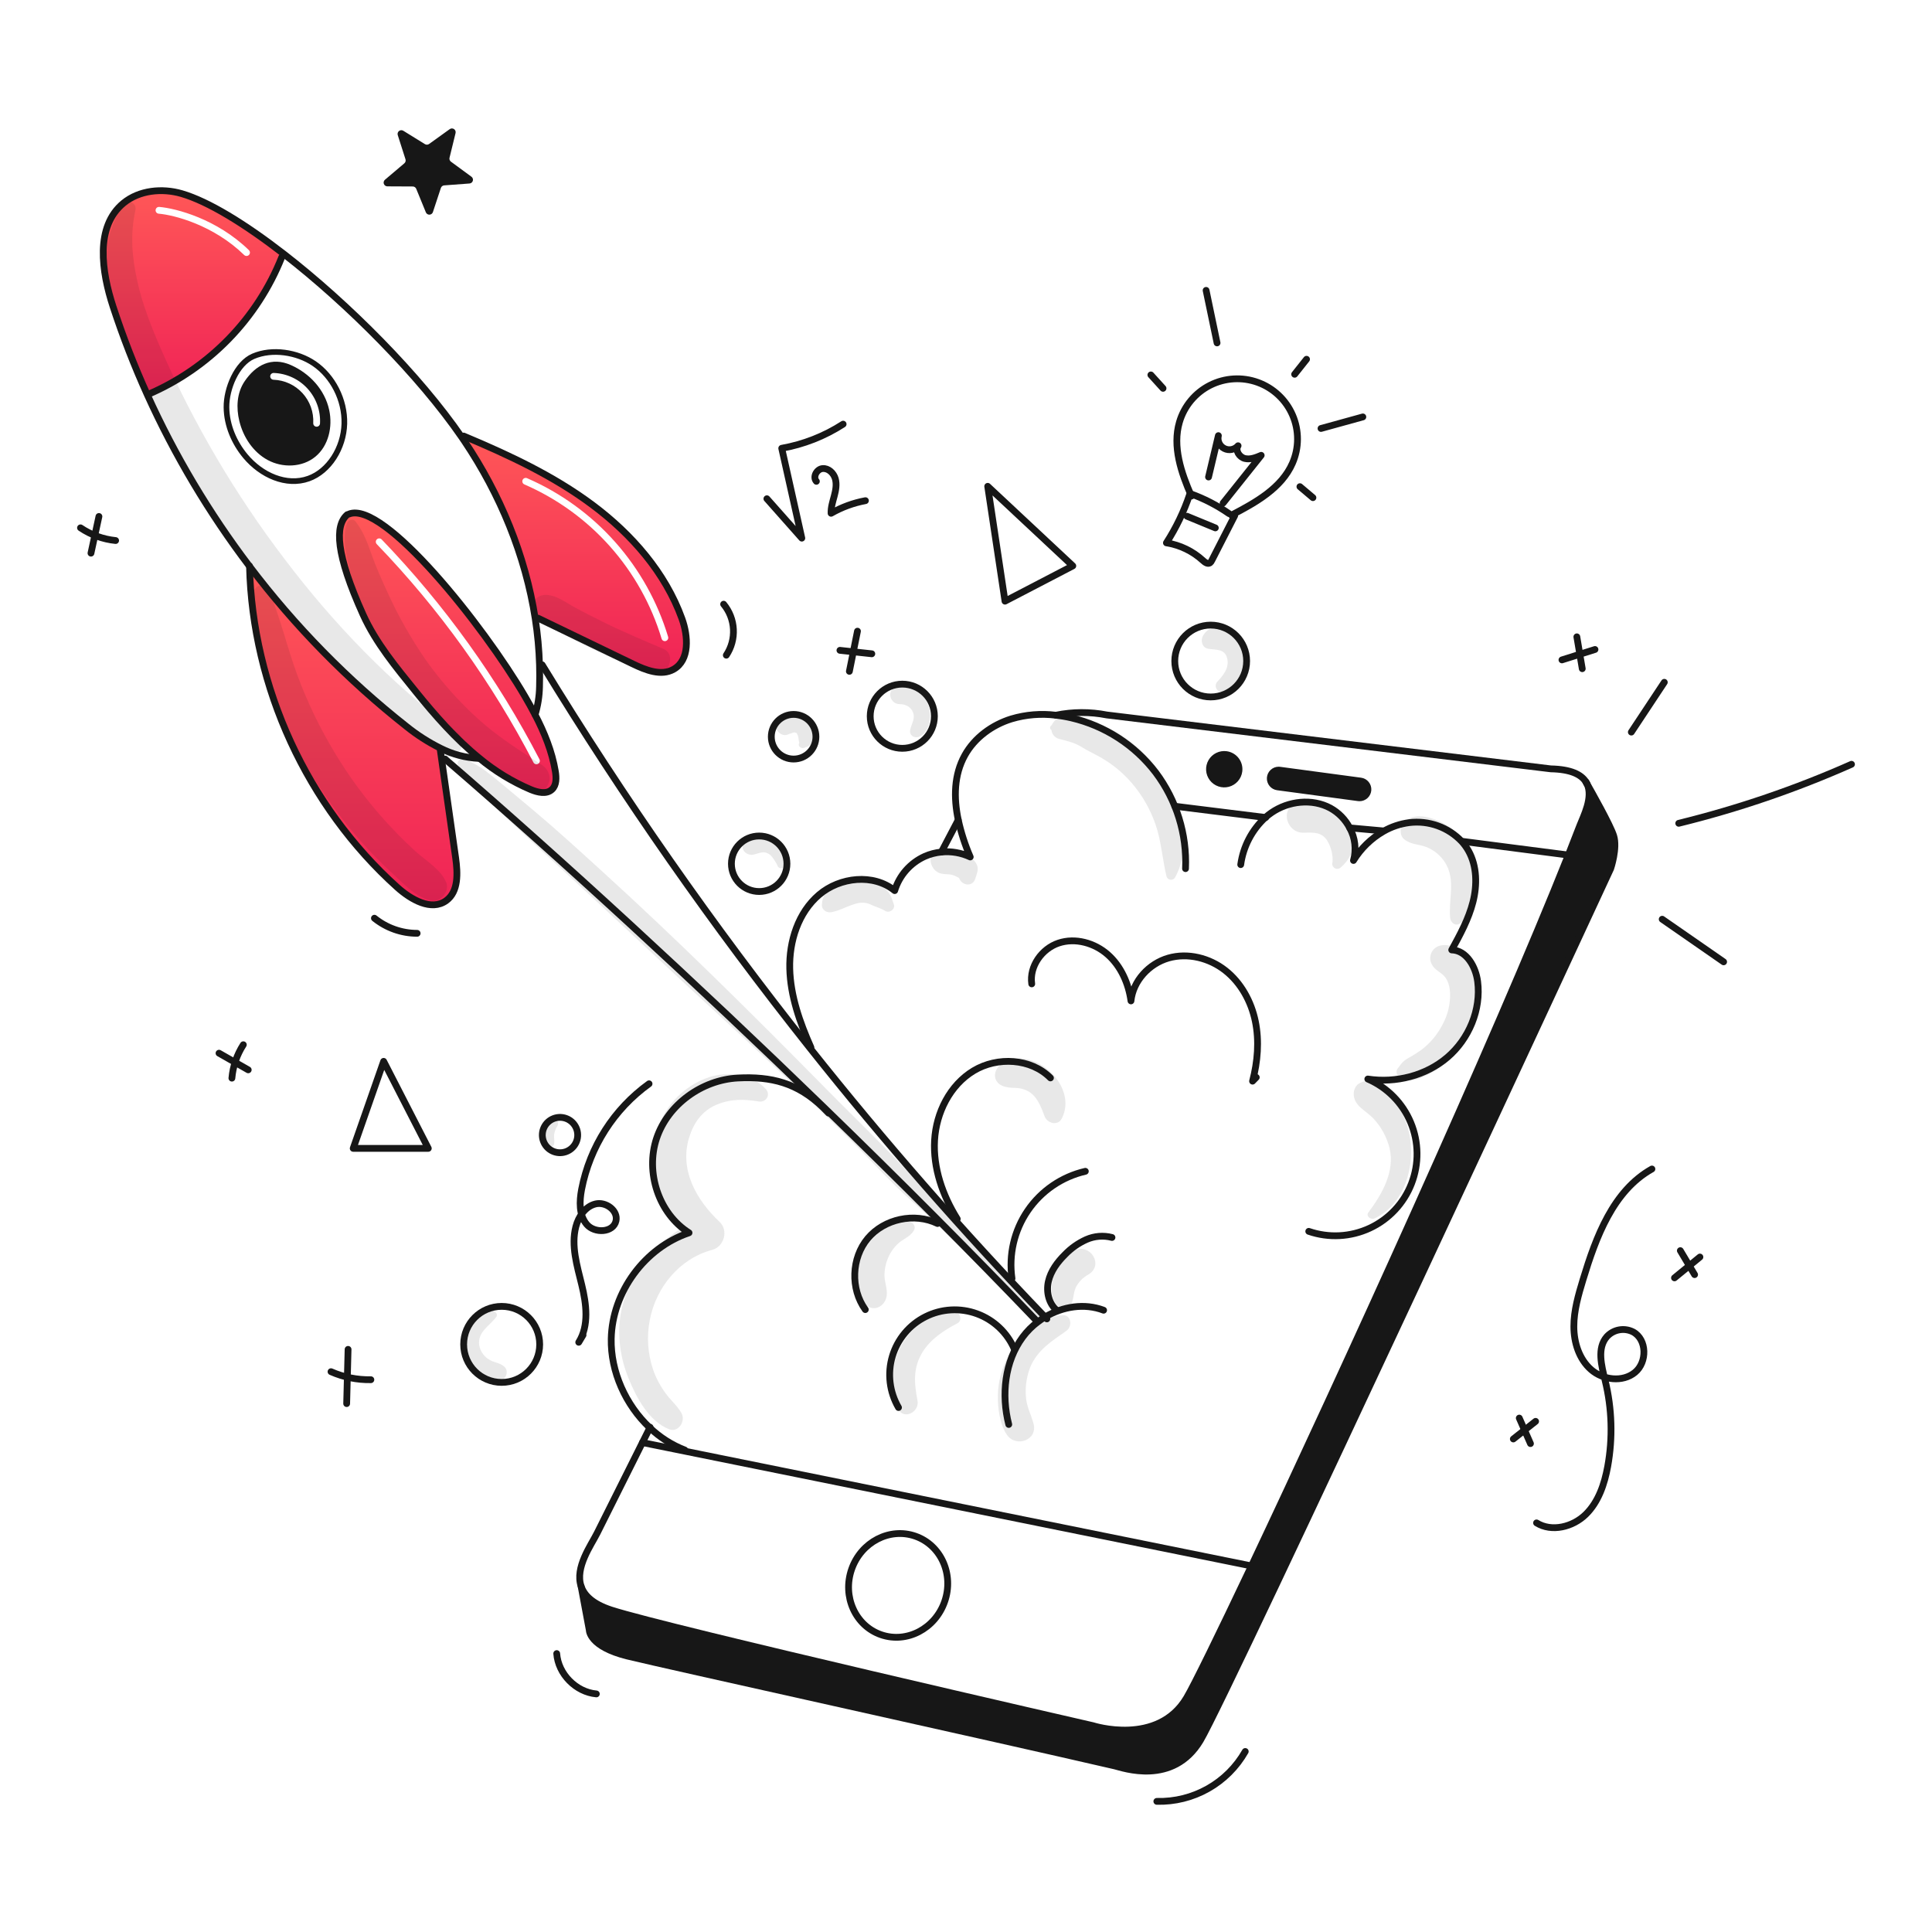 <svg width="960" height="960" viewBox="0 0 960 960" fill="none" xmlns="http://www.w3.org/2000/svg">
<path fill-rule="evenodd" clip-rule="evenodd" d="M274.25 392.304C276.586 390.159 276.473 386.476 275.957 383.331C274.328 373.427 270.521 364.072 265.872 355.146C264.233 352.002 262.503 348.913 260.718 345.87C240.257 310.9 190.609 248.562 173.438 255.435L172.562 255.735C166.229 261.148 166.846 275.399 180.378 305.372C186.447 318.8 195.86 330.416 205.152 341.883C205.643 342.489 206.133 343.094 206.623 343.7C216.157 355.5 226.399 367.177 238.123 376.7C245.857 383.143 254.495 388.416 263.761 392.349C267.186 393.764 271.521 394.809 274.25 392.304ZM189.645 268.044C188.999 267.374 187.933 267.354 187.263 268C186.593 268.645 186.573 269.712 187.219 270.382C218.257 302.599 244.478 339.132 265.068 378.849C265.496 379.675 266.513 379.998 267.339 379.569C268.165 379.141 268.487 378.125 268.059 377.299C247.32 337.294 220.909 300.495 189.645 268.044Z" fill="url(#paint0_linear_248_1705)"/>
<path fill-rule="evenodd" clip-rule="evenodd" d="M294.454 250.941C275.003 236.41 252.779 226.067 230.387 216.667L229.477 217.285C229.949 217.97 230.409 218.644 230.858 219.318C248.452 245.484 261.089 275.917 265.952 307.394L267.367 307.17C283.051 314.743 298.743 322.319 314.443 329.899C320.844 332.988 328.537 336.061 334.724 332.561C342.787 327.994 341.99 316.109 338.846 307.394C330.592 284.553 313.905 265.472 294.454 250.941ZM261.896 237.61C261.042 237.24 260.05 237.631 259.68 238.484C259.309 239.338 259.7 240.33 260.554 240.7C276.808 247.76 291.328 258.276 303.105 271.518C314.882 284.759 323.633 300.408 328.748 317.374C329.016 318.265 329.956 318.77 330.847 318.501C331.738 318.233 332.242 317.293 331.973 316.402C326.717 298.967 317.725 282.886 305.623 269.279C293.52 255.672 278.599 244.865 261.896 237.61Z" fill="url(#paint1_linear_248_1705)"/>
<path fill-rule="evenodd" clip-rule="evenodd" d="M140 127.805L141.153 126.3C121.714 111.218 103.465 100.055 90.299 96.22C80.562 93.374 69.22 94.485 61.381 100.92C47.153 112.61 50.488 134.988 56.227 152.488C61.095 167.338 66.764 181.913 73.207 196.15L73.6 195.971C88.603 189.527 102.188 180.19 113.581 168.494C124.974 156.797 133.952 142.971 140 127.805ZM79.14 102.821C78.213 102.744 77.399 103.433 77.321 104.36C77.244 105.287 77.933 106.101 78.86 106.179C86.562 106.821 106.064 111.837 121.324 126.706C121.991 127.356 123.057 127.342 123.706 126.676C124.356 126.009 124.342 124.943 123.676 124.294C107.736 108.763 87.438 103.513 79.14 102.821Z" fill="url(#paint2_linear_248_1705)"/>
<path d="M676.101 388.1C677.151 388.242 678.108 388.778 678.778 389.6C679.448 390.421 679.78 391.466 679.709 392.523C679.638 393.58 679.168 394.571 678.394 395.295C677.62 396.019 676.6 396.421 675.54 396.422C675.356 396.421 675.172 396.41 674.989 396.388L634.82 390.988C633.768 390.849 632.808 390.315 632.134 389.495C631.46 388.675 631.124 387.629 631.192 386.57C631.261 385.51 631.729 384.517 632.503 383.79C633.277 383.063 634.298 382.658 635.359 382.656C635.551 382.659 635.742 382.674 635.932 382.701L676.101 388.1Z" fill="#171717"/>
<path d="M609.308 374.943C610.747 375.138 612.096 375.756 613.184 376.718C614.272 377.68 615.05 378.943 615.42 380.348C615.79 381.752 615.736 383.235 615.263 384.608C614.791 385.981 613.921 387.184 612.766 388.063C611.61 388.942 610.219 389.459 608.77 389.548C607.32 389.637 605.877 389.294 604.622 388.563C603.367 387.832 602.358 386.745 601.721 385.44C601.084 384.135 600.848 382.67 601.043 381.231C601.172 380.275 601.488 379.353 601.973 378.519C602.458 377.685 603.103 376.955 603.871 376.371C604.638 375.787 605.514 375.36 606.447 375.115C607.38 374.87 608.353 374.811 609.308 374.943V374.943Z" fill="#171717"/>
<path d="M621.829 778.1C666.221 684.374 743.247 515.6 779.284 424.872C781.317 419.764 783.211 414.909 784.967 410.307C786.73 405.707 791.817 396.135 788.527 389.407C790.817 393.427 800.093 409.834 801.827 415.258C803.814 421.458 800.344 431.62 800.344 431.62C800.344 431.62 610.524 841.211 596.464 864.783C582.876 887.569 557.788 878.371 553.948 877.483C487.574 862.121 330.86 827.6 311.769 822.9C292.936 818.24 292.813 810.221 292.813 810.008L288.748 788.233C290.309 792.833 294.599 797.015 303.594 799.969C330.86 808.896 543.039 857.477 543.039 857.477C543.039 857.477 575.269 867.887 589.644 843.597C593.383 837.281 605.354 812.844 621.829 778.1Z" fill="#171717"/>
<path d="M226.422 426.354C227.467 433.9 227.882 443.054 221.722 447.522C214.322 452.867 204.17 447.005 197.387 440.896C152.646 400.659 125.447 341.556 123.987 281.386C146.5 311.129 172.716 337.878 202 360.984C207.207 365.184 212.855 368.806 218.845 371.784L218.699 372.076C218.946 373.862 219.193 375.636 219.452 377.399C221.762 393.91 224.087 409.677 226.422 426.354Z" fill="url(#paint3_linear_248_1705)"/>
<path d="M476.143 407.42C473.437 412.552 470.921 417.32 467.766 423.378" stroke="#171717" stroke-width="3.369" stroke-linecap="round" stroke-linejoin="round"/>
<path d="M788.011 388.508C785.731 384.87 780.611 382.253 770.593 382.04L549.98 355.268C541.623 353.626 533.022 353.664 524.68 355.38" stroke="#171717" stroke-width="3.369" stroke-linecap="round" stroke-linejoin="round"/>
<path d="M788.505 389.362C788.367 389.087 788.213 388.82 788.045 388.562" stroke="#171717" stroke-width="3.369" stroke-linecap="round" stroke-linejoin="round"/>
<path d="M323.023 709.18L322.888 709.45C321.642 711.942 320.418 714.394 319.216 716.806C310.67 733.886 303.033 749.148 296.716 761.793C293.729 767.767 285.587 778.874 288.754 788.228C290.315 792.828 294.605 797.01 303.6 799.964C330.866 808.891 543.045 857.472 543.045 857.472C543.045 857.472 575.275 867.882 589.65 843.592C593.389 837.281 605.36 812.844 621.835 778.099C666.227 684.373 743.253 515.599 779.29 424.871C781.323 419.762 783.217 414.907 784.973 410.306C786.736 405.706 791.823 396.134 788.533 389.406" stroke="#171717" stroke-width="3.369" stroke-linecap="round" stroke-linejoin="round"/>
<path d="M288.748 788.228L292.813 810C292.813 810.213 292.936 818.232 311.769 822.892C330.86 827.597 487.574 862.118 553.944 877.481C557.784 878.368 582.872 887.566 596.46 864.781C610.52 841.209 800.34 431.618 800.34 431.618C800.34 431.618 803.81 421.455 801.823 415.256C800.093 409.832 790.817 393.425 788.523 389.405C788.511 389.382 788.5 389.371 788.5 389.36C788.264 388.96 788.107 388.675 788.04 388.56C788.027 388.542 788.016 388.523 788.006 388.503" stroke="#171717" stroke-width="3.369" stroke-linecap="round" stroke-linejoin="round"/>
<path d="M319.217 716.806L340.172 721.05L621.82 778.099" stroke="#171717" stroke-width="3.369" stroke-linecap="round" stroke-linejoin="round"/>
<path d="M727.031 418.111L779.284 424.871" stroke="#171717" stroke-width="3.369" stroke-linecap="round" stroke-linejoin="round"/>
<path d="M670.646 411.361L687.256 412.866" stroke="#171717" stroke-width="3.369" stroke-linecap="round" stroke-linejoin="round"/>
<path d="M583.738 400.603L628.736 406.196L628.95 406.218" stroke="#171717" stroke-width="3.369" stroke-linecap="round" stroke-linejoin="round"/>
<path d="M469.394 795.808C464.694 809.341 450.528 816.708 437.77 812.272C425.012 807.836 418.47 793.272 423.17 779.75C427.87 766.228 442.027 758.862 454.8 763.3C467.573 767.738 474.088 782.288 469.394 795.808Z" stroke="#171717" stroke-width="3.369" stroke-linecap="round" stroke-linejoin="round"/>
<path d="M615.599 383.2C615.406 384.64 614.789 385.99 613.828 387.079C612.867 388.169 611.605 388.949 610.2 389.32C608.796 389.692 607.313 389.639 605.939 389.168C604.565 388.696 603.361 387.828 602.481 386.672C601.6 385.517 601.082 384.126 600.993 382.676C600.903 381.226 601.245 379.782 601.976 378.526C602.707 377.271 603.794 376.261 605.1 375.623C606.405 374.986 607.871 374.75 609.31 374.946C611.238 375.207 612.984 376.223 614.163 377.771C615.342 379.319 615.859 381.271 615.599 383.2Z" stroke="#171717" stroke-width="3.369" stroke-linecap="round" stroke-linejoin="round"/>
<path d="M674.993 396.392L634.824 390.992C633.772 390.853 632.811 390.32 632.138 389.499C631.464 388.679 631.128 387.633 631.196 386.574C631.265 385.515 631.733 384.521 632.507 383.795C633.281 383.068 634.302 382.662 635.363 382.66C635.555 382.664 635.746 382.679 635.936 382.705L676.105 388.105C677.155 388.248 678.112 388.784 678.782 389.605C679.451 390.426 679.784 391.471 679.713 392.528C679.642 393.586 679.172 394.576 678.398 395.3C677.624 396.024 676.604 396.427 675.544 396.427C675.36 396.426 675.176 396.414 674.993 396.392Z" stroke="#171717" stroke-width="3.369" stroke-linecap="round" stroke-linejoin="round"/>
<path d="M265.884 355.133C267.252 350.637 267.992 345.973 268.084 341.275C268.196 337.648 268.196 334.021 268.084 330.393C267.855 322.689 267.142 315.007 265.95 307.393C261.087 275.916 248.45 245.483 230.856 219.317C230.407 218.643 229.947 217.969 229.475 217.284C208.306 186.525 173.112 151.117 141.151 126.299C121.712 111.217 103.463 100.054 90.291 96.214C80.554 93.373 69.212 94.484 61.373 100.914C47.145 112.604 50.48 134.986 56.219 152.482C61.088 167.333 66.756 181.911 73.2 196.15C86.888 226.371 103.922 254.961 123.982 281.386C146.496 311.129 172.714 337.878 202 360.984C207.207 365.184 212.855 368.806 218.845 371.784C224.795 374.817 231.322 376.547 237.992 376.86" stroke="#171717" stroke-width="3.369" stroke-linecap="round" stroke-linejoin="round"/>
<path d="M123.971 281.184C123.969 281.251 123.973 281.318 123.983 281.384C125.442 341.554 152.641 400.657 197.383 440.894C204.166 447.003 214.317 452.865 221.718 447.52C227.883 443.05 227.468 433.898 226.418 426.352C224.083 409.675 221.758 393.908 219.445 377.4C219.186 375.637 218.939 373.863 218.692 372.077" stroke="#171717" stroke-width="3.369" stroke-linecap="round" stroke-linejoin="round"/>
<path d="M230.387 216.667C252.779 226.067 275.003 236.41 294.454 250.941C313.905 265.472 330.592 284.553 338.846 307.394C341.99 316.109 342.787 327.994 334.724 332.561C328.537 336.061 320.844 332.988 314.443 329.899C298.743 322.319 283.051 314.743 267.367 307.17" stroke="#171717" stroke-width="3.369" stroke-linecap="round" stroke-linejoin="round"/>
<path d="M172.563 255.725C166.23 261.138 166.847 275.389 180.379 305.362C186.769 319.5 196.865 331.629 206.624 343.69C216.158 355.49 226.4 367.172 238.124 376.69C245.857 383.135 254.496 388.41 263.762 392.344C267.187 393.759 271.522 394.804 274.251 392.299C276.587 390.154 276.474 386.471 275.958 383.326C274.329 373.426 270.522 364.067 265.873 355.126C264.234 351.982 262.504 348.893 260.719 345.85C240.258 310.88 190.61 248.542 173.439 255.415" stroke="#171717" stroke-width="3.369" stroke-linecap="round" stroke-linejoin="round"/>
<path d="M120.557 208.818C122.388 216.342 126.992 223.394 133.798 227.089C140.604 230.784 149.665 230.559 155.64 225.618C161.682 220.632 163.579 211.839 161.951 204.18C159.896 194.533 152.686 186.829 143.803 182.921C135.156 179.103 128.138 182.809 122.994 190.344C119.311 195.735 119.053 202.641 120.557 208.818Z" stroke="#171717" stroke-width="3.369" stroke-linecap="round" stroke-linejoin="round"/>
<path d="M73.594 195.971C88.597 189.527 102.184 180.191 113.578 168.495C124.972 156.798 133.951 142.972 140 127.805" stroke="#171717" stroke-width="3.369" stroke-linecap="round" stroke-linejoin="round"/>
<path d="M340.284 720.511C333.811 718.006 327.898 714.247 322.884 709.45C310.868 698.164 303.384 681.55 303.714 665.238C304.175 642.038 320.38 619.958 342.379 612.569C327.308 603.057 320.604 582.569 326.242 565.669C331.88 548.769 348.836 536.583 366.625 535.651C383.225 534.797 396.249 538.032 408.962 550.284C409.871 551.159 410.792 552.092 411.702 553.069" stroke="#171717" stroke-width="3.369" stroke-linecap="round" stroke-linejoin="round"/>
<path d="M221.155 377.166C279.17 427.2 346.314 489.062 409.2 550.04C446.933 586.64 483.139 622.912 514.908 656.119" stroke="#171717" stroke-width="3.369" stroke-linecap="round" stroke-linejoin="round"/>
<path d="M269.4 330.348C309.821 396.513 354.274 460.127 402.508 520.831C439.298 567.155 478.222 611.682 519.278 654.412C519.57 654.726 519.878 655.041 520.178 655.355" stroke="#171717" stroke-width="3.369" stroke-linecap="round" stroke-linejoin="round"/>
<path d="M402.946 520.472C397.432 508.029 392.761 494.901 392.424 481.302C392.087 467.703 396.635 453.429 407 444.602C417.365 435.775 434 433.956 444.565 442.536C445.704 438.807 447.624 435.363 450.197 432.434C452.77 429.504 455.938 427.156 459.489 425.545C462.115 424.388 464.909 423.656 467.766 423.378C472.678 422.887 477.631 423.729 482.106 425.814C479.534 419.889 477.541 413.729 476.155 407.42C473.819 396.347 474.01 385.038 479.411 375.302C484.274 366.52 492.988 360.186 502.579 357.211C509.74 355.081 517.265 354.461 524.679 355.391C527.255 355.677 529.813 356.116 532.338 356.705C549.047 360.628 563.873 370.235 574.282 383.882C584.595 397.6 589.826 414.473 589.082 431.62" stroke="#171717" stroke-width="3.369" stroke-linecap="round" stroke-linejoin="round"/>
<path d="M616.508 429.621C617.744 420.632 622.067 412.352 628.737 406.2C629.701 405.344 630.718 404.549 631.781 403.819C640.248 397.979 651.961 396.643 661.023 401.519C665.134 403.777 668.483 407.205 670.647 411.367C673.374 416.311 674.051 422.128 672.534 427.567C676.21 421.587 681.316 416.616 687.391 413.1C691.353 410.818 695.726 409.341 700.261 408.754C705.044 408.164 709.898 408.707 714.432 410.34C718.966 411.973 723.053 414.65 726.361 418.154C727.658 419.575 728.785 421.143 729.719 422.825C733.93 430.439 734.043 439.783 731.898 448.216C729.753 456.649 725.53 464.387 721.353 472.016C728.72 472.206 733.29 480.382 734.234 487.693C736.034 501.674 729.921 516.228 719.208 525.38C708.495 534.532 693.581 538.28 679.656 536.161C689.286 540.337 696.925 548.079 700.973 557.764C705.021 567.449 705.162 578.325 701.368 588.111C697.574 597.898 690.138 605.837 680.62 610.262C671.102 614.688 660.24 615.257 650.312 611.851" stroke="#171717" stroke-width="3.369" stroke-linecap="round" stroke-linejoin="round"/>
<path d="M512.663 488.882C511.417 480.201 517.663 471.408 525.982 468.612C534.301 465.816 543.871 468.512 550.441 474.312C557.011 480.112 560.761 488.664 561.974 497.344C563.007 487.395 570.958 478.815 580.582 476.052C590.206 473.289 600.953 476.007 608.825 482.195C616.697 488.383 621.762 497.704 623.773 507.508C625.784 517.312 624.918 527.542 622.391 537.222C623.009 536.593 623.615 535.964 624.233 535.335" stroke="#171717" stroke-width="3.369" stroke-linecap="round" stroke-linejoin="round"/>
<path d="M475.659 605.674C468.371 593.995 463.61 580.361 464.385 566.616C465.16 552.871 472.032 539.125 483.824 532.028C495.616 524.931 512.28 525.828 521.961 535.61" stroke="#171717" stroke-width="3.369" stroke-linecap="round" stroke-linejoin="round"/>
<path d="M502.858 635.3C501.143 623.466 503.938 611.42 510.687 601.55C517.437 591.679 527.649 584.706 539.299 582.012" stroke="#171717" stroke-width="3.369" stroke-linecap="round" stroke-linejoin="round"/>
<path d="M501.242 707.8C497.491 693.111 499.187 676.547 508.194 664.363C510.35 661.466 512.915 658.897 515.808 656.737C516.924 655.903 518.082 655.127 519.278 654.413C528.071 649.18 538.863 647.413 548.378 651.044" stroke="#171717" stroke-width="3.369" stroke-linecap="round" stroke-linejoin="round"/>
<path d="M525.318 651.245C521.141 647.966 519.76 641.969 520.927 636.781C522.094 631.593 525.408 627.134 529.181 623.395C532.204 620.25 535.802 617.715 539.781 615.927C543.795 614.152 548.291 613.788 552.538 614.894" stroke="#171717" stroke-width="3.369" stroke-linecap="round" stroke-linejoin="round"/>
<path d="M446.462 699.388C444.242 695.577 442.825 691.352 442.3 686.973C441.775 682.594 442.152 678.153 443.409 673.926C444.666 669.698 446.776 665.772 449.608 662.391C452.44 659.01 455.935 656.245 459.877 654.267C463.818 652.288 468.124 651.138 472.527 650.887C476.931 650.636 481.339 651.29 485.48 652.809C489.621 654.327 493.407 656.677 496.604 659.715C499.802 662.752 502.344 666.413 504.072 670.471" stroke="#171717" stroke-width="3.369" stroke-linecap="round" stroke-linejoin="round"/>
<path d="M465.845 607.953C454.413 602.406 439.399 605.606 431.223 615.343C423.047 625.08 422.509 640.431 429.966 650.728" stroke="#171717" stroke-width="3.369" stroke-linecap="round" stroke-linejoin="round"/>
<path d="M249.28 686.909C259.712 686.909 268.169 678.452 268.169 668.02C268.169 657.588 259.712 649.131 249.28 649.131C238.848 649.131 230.391 657.588 230.391 668.02C230.391 678.452 238.848 686.909 249.28 686.909Z" stroke="#171717" stroke-width="3.369" stroke-linecap="round" stroke-linejoin="round"/>
<path d="M377.231 442.992C384.849 442.992 391.026 436.816 391.026 429.197C391.026 421.578 384.849 415.402 377.231 415.402C369.612 415.402 363.436 421.578 363.436 429.197C363.436 436.816 369.612 442.992 377.231 442.992Z" stroke="#171717" stroke-width="3.369" stroke-linecap="round" stroke-linejoin="round"/>
<path d="M394.342 377.166C400.466 377.166 405.43 372.201 405.43 366.078C405.43 359.954 400.466 354.99 394.342 354.99C388.218 354.99 383.254 359.954 383.254 366.078C383.254 372.201 388.218 377.166 394.342 377.166Z" stroke="#171717" stroke-width="3.369" stroke-linecap="round" stroke-linejoin="round"/>
<path d="M448.351 371.838C457.16 371.838 464.3 364.697 464.3 355.889C464.3 347.081 457.16 339.94 448.351 339.94C439.543 339.94 432.402 347.081 432.402 355.889C432.402 364.697 439.543 371.838 448.351 371.838Z" stroke="#171717" stroke-width="3.369" stroke-linecap="round" stroke-linejoin="round"/>
<path d="M601.593 346.316C611.453 346.316 619.446 338.323 619.446 328.463C619.446 318.603 611.453 310.61 601.593 310.61C591.733 310.61 583.74 318.603 583.74 328.463C583.74 338.323 591.733 346.316 601.593 346.316Z" stroke="#171717" stroke-width="3.369" stroke-linecap="round" stroke-linejoin="round"/>
<path d="M212.823 570.617L190.627 527.379L175.503 570.617H212.823Z" stroke="#171717" stroke-width="3.369" stroke-linecap="round" stroke-linejoin="round"/>
<path d="M499.377 298.72L533.075 281.188L490.783 241.645L499.377 298.72Z" stroke="#171717" stroke-width="3.369" stroke-linecap="round" stroke-linejoin="round"/>
<path d="M276.631 821.65C277.369 831.812 286.177 840.779 296.324 841.698" stroke="#171717" stroke-width="3.369" stroke-linecap="round" stroke-linejoin="round"/>
<path d="M574.824 895.089C583.706 895.319 592.483 893.135 600.221 888.769C607.959 884.404 614.367 878.02 618.763 870.3" stroke="#171717" stroke-width="3.369" stroke-linecap="round" stroke-linejoin="round"/>
<path d="M810.6 363.772L826.987 339.027" stroke="#171717" stroke-width="3.369" stroke-linecap="round" stroke-linejoin="round"/>
<path d="M834.154 409.094C863.58 401.874 892.307 392.06 920 379.768" stroke="#171717" stroke-width="3.369" stroke-linecap="round" stroke-linejoin="round"/>
<path d="M825.934 456.755L856.458 477.93" stroke="#171717" stroke-width="3.369" stroke-linecap="round" stroke-linejoin="round"/>
<path d="M405.653 239.172C403.71 236.999 405.846 233.072 408.753 232.826C411.66 232.58 414.246 235.065 415.053 237.866C415.86 240.667 415.28 243.666 414.53 246.485C413.78 249.304 412.849 252.136 412.958 255.049C418.257 252.017 424.028 249.897 430.03 248.779" stroke="#171717" stroke-width="3.369" stroke-linecap="round" stroke-linejoin="round"/>
<path d="M422.051 333.589L426.073 313.624" stroke="#171717" stroke-width="3.369" stroke-linecap="round" stroke-linejoin="round"/>
<path d="M433.199 324.866L417.359 323.147" stroke="#171717" stroke-width="3.369" stroke-linecap="round" stroke-linejoin="round"/>
<path d="M281.942 556.016C279.839 555.047 277.439 554.946 275.262 555.736C273.086 556.526 271.309 558.143 270.318 560.236C269.327 562.329 269.202 564.728 269.97 566.913C270.738 569.097 272.337 570.89 274.42 571.902C276.503 572.915 278.901 573.064 281.093 572.318C283.285 571.572 285.094 569.991 286.127 567.919C287.16 565.847 287.334 563.451 286.611 561.251C285.887 559.052 284.325 557.226 282.263 556.172" stroke="#171717" stroke-width="3.369" stroke-linecap="round" stroke-linejoin="round"/>
<path d="M322.513 538.526C305.066 551.096 293.079 569.854 289 590.967C287.878 596.923 287.616 603.719 291.516 608.358C295.416 612.997 304.734 612.564 306.073 606.658C307.232 601.539 301.056 597.004 295.951 598.223C290.846 599.442 287.451 604.456 286.135 609.537C283.679 619.018 286.743 628.925 289.061 638.437C291.379 647.949 292.782 658.678 287.568 666.969L289.714 663.369" stroke="#171717" stroke-width="3.369" stroke-linecap="round" stroke-linejoin="round"/>
<path d="M820.831 580.866C801.508 591.723 793.031 614.666 786.589 635.875C784.289 643.462 782.031 651.2 782.04 659.129C782.049 667.058 784.626 675.335 790.595 680.553C796.564 685.771 806.295 686.965 812.421 681.929C818.547 676.893 818.421 665.547 811.435 661.806C809.306 660.731 806.884 660.38 804.537 660.808C802.191 661.235 800.048 662.417 798.435 664.174C793.435 669.879 795.776 678.596 797.582 685.96C800.999 699.935 801.436 714.473 798.867 728.628C797.267 737.388 794.3 746.307 787.927 752.528C781.554 758.749 771.064 761.414 763.5 756.715" stroke="#171717" stroke-width="3.369" stroke-linecap="round" stroke-linejoin="round"/>
<path d="M751.967 715.021L763.033 706.261" stroke="#171717" stroke-width="3.369" stroke-linecap="round" stroke-linejoin="round"/>
<path d="M760.481 717.312L754.918 704.635" stroke="#171717" stroke-width="3.369" stroke-linecap="round" stroke-linejoin="round"/>
<path d="M842.036 633.354L834.947 621.438" stroke="#171717" stroke-width="3.369" stroke-linecap="round" stroke-linejoin="round"/>
<path d="M832.039 634.966L844.681 624.611" stroke="#171717" stroke-width="3.369" stroke-linecap="round" stroke-linejoin="round"/>
<path d="M381.062 247.821L398.416 267.4L388.436 222.749C399.301 220.815 409.673 216.738 418.945 210.755" stroke="#171717" stroke-width="3.369" stroke-linecap="round" stroke-linejoin="round"/>
<path d="M115.229 535.73C115.749 529.814 117.698 524.113 120.909 519.117" stroke="#171717" stroke-width="3.369" stroke-linecap="round" stroke-linejoin="round"/>
<path d="M123.346 531.6L108.826 523.321" stroke="#171717" stroke-width="3.369" stroke-linecap="round" stroke-linejoin="round"/>
<path d="M186.046 456.252C192.062 461.096 199.55 463.745 207.274 463.761" stroke="#171717" stroke-width="3.369" stroke-linecap="round" stroke-linejoin="round"/>
<path d="M360.9 325.564C363.428 321.756 364.662 317.236 364.422 312.673C364.181 308.109 362.478 303.744 359.564 300.223" stroke="#171717" stroke-width="3.369" stroke-linecap="round" stroke-linejoin="round"/>
<path d="M57.453 268.59C51.204 267.954 45.209 265.785 40 262.275" stroke="#171717" stroke-width="3.369" stroke-linecap="round" stroke-linejoin="round"/>
<path d="M49.16 256.627L45.206 274.861" stroke="#171717" stroke-width="3.369" stroke-linecap="round" stroke-linejoin="round"/>
<path d="M184.285 685.569C177.47 685.689 170.711 684.33 164.473 681.584" stroke="#171717" stroke-width="3.369" stroke-linecap="round" stroke-linejoin="round"/>
<path d="M172.956 670.492L172.256 697.446" stroke="#171717" stroke-width="3.369" stroke-linecap="round" stroke-linejoin="round"/>
<path d="M224.08 80.34L234.261 87.813C234.568 88.039 234.799 88.353 234.922 88.714C235.045 89.074 235.054 89.464 234.949 89.831C234.844 90.197 234.629 90.522 234.334 90.763C234.038 91.003 233.676 91.148 233.296 91.176L220.702 92.117C220.334 92.145 219.983 92.28 219.692 92.507C219.402 92.734 219.185 93.042 219.07 93.392L215.109 105.384C214.99 105.747 214.763 106.066 214.457 106.296C214.152 106.525 213.783 106.656 213.401 106.669C213.019 106.683 212.642 106.578 212.322 106.37C212.001 106.162 211.752 105.86 211.609 105.506L206.822 93.819C206.682 93.478 206.444 93.186 206.139 92.98C205.833 92.774 205.473 92.663 205.105 92.661L192.48 92.6C192.098 92.599 191.726 92.481 191.414 92.262C191.102 92.042 190.864 91.733 190.733 91.374C190.602 91.016 190.585 90.626 190.682 90.257C190.78 89.888 190.989 89.559 191.28 89.312L200.916 81.148C201.197 80.909 201.401 80.593 201.503 80.239C201.604 79.885 201.599 79.508 201.487 79.157L197.643 67.127C197.527 66.764 197.525 66.374 197.637 66.01C197.749 65.646 197.971 65.325 198.271 65.09C198.571 64.855 198.936 64.718 199.317 64.697C199.698 64.676 200.075 64.773 200.4 64.973L211.142 71.614C211.455 71.808 211.819 71.905 212.187 71.892C212.555 71.879 212.912 71.757 213.211 71.542L223.465 64.169C223.774 63.946 224.144 63.824 224.525 63.818C224.907 63.812 225.28 63.923 225.596 64.136C225.913 64.349 226.156 64.654 226.293 65.01C226.43 65.365 226.455 65.755 226.365 66.125L223.365 78.394C223.278 78.753 223.299 79.129 223.427 79.475C223.554 79.822 223.781 80.123 224.08 80.34V80.34Z" fill="#171717"/>
<path d="M786.218 332.276L783.527 316.435" stroke="#171717" stroke-width="3.369" stroke-linecap="round" stroke-linejoin="round"/>
<path d="M776.123 327.9L792.539 322.723" stroke="#171717" stroke-width="3.369" stroke-linecap="round" stroke-linejoin="round"/>
<path d="M591.1 245.787C588.268 254.218 584.399 262.265 579.582 269.742C586.359 270.818 592.67 273.865 597.726 278.504C598.7 279.404 600.08 280.418 601.197 279.704C601.606 279.389 601.923 278.97 602.118 278.492L613.5 256.256" stroke="#171717" stroke-width="3.369" stroke-linecap="round" stroke-linejoin="round"/>
<path d="M611.913 255.964C623.932 249.701 636.813 242.549 642.228 230.127C643.863 226.378 644.714 222.334 644.726 218.244C644.738 214.153 643.912 210.104 642.298 206.345C640.685 202.587 638.318 199.199 635.345 196.39C632.371 193.582 628.854 191.412 625.009 190.016C621.165 188.62 617.075 188.026 612.992 188.271C608.909 188.517 604.92 189.596 601.27 191.443C597.621 193.29 594.389 195.866 591.773 199.01C589.157 202.155 587.214 205.802 586.063 209.727C582.493 221.895 586.905 234.878 592.007 246.486" stroke="#171717" stroke-width="3.369" stroke-linecap="round" stroke-linejoin="round"/>
<path d="M591.529 245.321C598.315 247.764 604.752 251.084 610.677 255.196" stroke="#171717" stroke-width="3.369" stroke-linecap="round" stroke-linejoin="round"/>
<path d="M589.822 256.512L603.891 262.303" stroke="#171717" stroke-width="3.369" stroke-linecap="round" stroke-linejoin="round"/>
<path d="M607.76 249.966L626.681 226.247C624.101 227.347 621.295 228.48 618.566 227.825C615.837 227.17 613.644 223.831 615.193 221.49C614.365 222.455 613.236 223.113 611.989 223.358C610.742 223.603 609.448 223.42 608.317 222.839C607.186 222.259 606.284 221.314 605.756 220.158C605.228 219.001 605.105 217.701 605.407 216.466L600.518 237.026" stroke="#171717" stroke-width="3.369" stroke-linecap="round" stroke-linejoin="round"/>
<path d="M577.908 192.96L571.861 186.297" stroke="#171717" stroke-width="3.369" stroke-linecap="round" stroke-linejoin="round"/>
<path d="M604.752 170.394L599.301 144.285" stroke="#171717" stroke-width="3.369" stroke-linecap="round" stroke-linejoin="round"/>
<path d="M643.301 185.977L649.217 178.516" stroke="#171717" stroke-width="3.369" stroke-linecap="round" stroke-linejoin="round"/>
<path d="M656.4 212.907L677.192 207.166" stroke="#171717" stroke-width="3.369" stroke-linecap="round" stroke-linejoin="round"/>
<path d="M645.92 241.816L652.388 247.287" stroke="#171717" stroke-width="3.369" stroke-linecap="round" stroke-linejoin="round"/>
<path fill-rule="evenodd" clip-rule="evenodd" d="M155.64 225.618C161.682 220.632 163.579 211.839 161.951 204.18C159.9 194.533 152.686 186.829 143.803 182.921C135.156 179.103 128.138 182.809 122.994 190.344C119.311 195.735 119.057 202.641 120.557 208.818C122.388 216.342 126.993 223.406 133.798 227.089C140.603 230.772 149.665 230.559 155.64 225.618ZM136.015 185.323C135.086 185.29 134.305 186.017 134.272 186.947C134.238 187.876 134.965 188.657 135.895 188.69C138.615 188.788 141.289 189.425 143.761 190.566C146.232 191.707 148.452 193.328 150.291 195.336C152.129 197.343 153.55 199.696 154.47 202.258C155.39 204.82 155.791 207.54 155.65 210.258C155.602 211.187 156.316 211.98 157.245 212.028C158.174 212.076 158.966 211.362 159.014 210.433C159.179 207.268 158.712 204.102 157.641 201.12C156.57 198.137 154.916 195.397 152.775 193.06C150.634 190.723 148.05 188.836 145.173 187.507C142.295 186.179 139.182 185.437 136.015 185.323Z" fill="#171717"/>
<path d="M112.531 202.426C112.631 211.426 116.431 220.046 121.902 226.626C129.813 236.134 142.277 241.752 153.329 237.806C163.516 234.169 170.768 222.573 171.105 210.594C171.442 198.615 165.262 186.901 156.124 180.678C147.672 174.922 135.24 173.005 125.829 177.047C117.593 180.586 112.424 193.178 112.531 202.426Z" stroke="#171717" stroke-width="2.809" stroke-linecap="round" stroke-linejoin="round"/>
<g opacity="0.1">
<path d="M61.3 101.849C47.931 120.53 52.32 146.296 59.749 166.383C67.414 186.831 76.671 206.646 87.435 225.646C108.387 263.151 134.624 297.448 165.34 327.484C182.782 344.328 201.212 360.119 220.532 374.772C226.969 379.686 233.432 368.672 226.92 363.844C194.459 339.799 165.948 310.18 141.575 278.011C116.944 245.719 96.26 210.6 79.962 173.4C75.232 162.5 70.739 151.22 68.196 139.585C65.551 127.485 64.642 116.601 67.296 104.374C67.477 103.614 67.383 102.814 67.03 102.117C66.677 101.42 66.088 100.87 65.367 100.567C64.647 100.264 63.843 100.226 63.097 100.46C62.352 100.694 61.713 101.185 61.296 101.846L61.3 101.849Z" fill="#171717"/>
</g>
<g opacity="0.1">
<path d="M172.329 260.116C170.262 267.006 171.501 273.2 173.047 280.048C174.55 286.917 176.595 293.657 179.162 300.204C184.397 313.192 191.182 325.501 199.369 336.863C207.457 348.296 216.743 358.834 227.069 368.296C237.334 377.633 249.063 387.196 261.648 393.226C264.476 394.581 268.598 394.726 270.839 392.04C271.706 391.065 272.369 389.927 272.789 388.693C273.912 385.412 272.004 381.9 269.304 380.128C258.373 372.953 247.624 366.323 237.871 357.495C228.052 348.653 219.241 338.751 211.6 327.971C204.15 317.204 197.699 305.779 192.326 293.839C189.658 288.046 186.966 282.012 184.821 276.02C182.6 269.82 180.707 264.227 176.562 258.999C175.319 257.432 172.827 258.464 172.331 260.116H172.329Z" fill="#171717"/>
</g>
<g opacity="0.1">
<path d="M265.585 304.3C267.791 309.079 273.631 311.41 278.01 313.894C283.028 316.74 288.135 319.407 293.329 321.894C303.404 326.846 313.795 331.126 324.435 334.706C331.546 337.026 336.692 325.43 329.617 322.413C319.593 318.138 309.535 313.923 299.761 309.093C295.139 306.809 290.551 304.454 285.997 302.029C281.288 299.529 276.083 295.278 270.564 295.621C265.952 295.907 263.713 300.238 265.585 304.296V304.3Z" fill="#171717"/>
</g>
<g opacity="0.1">
<path d="M126.029 294.824C125.689 302.67 126.231 310.53 127.646 318.255C129.11 325.442 131.066 332.521 133.498 339.441C138.441 353.957 144.83 367.94 152.566 381.18C160.349 394.409 169.399 406.85 179.588 418.329C184.454 423.815 189.598 429.048 195 434.007C200.674 439.216 207.2 446.562 215.032 447.568C219.303 448.117 223.377 442.591 221.812 438.668C219.112 431.913 211.481 427.649 206.203 422.804C200.803 417.847 195.651 412.616 190.754 407.164C181.407 396.728 173.096 385.408 165.938 373.364C158.718 361.337 152.634 348.665 147.763 335.51C145.239 328.623 143.087 321.603 140.996 314.576C138.896 307.532 136.373 300.693 134.131 293.729C132.715 289.329 126.147 290.083 126.031 294.829L126.029 294.824Z" fill="#171717"/>
</g>
<g opacity="0.1">
<path d="M380.573 541.209C373.926 533.699 361.425 532.23 352.303 535.263C347.177 536.997 342.451 539.74 338.402 543.329C334.354 546.919 331.065 551.282 328.73 556.163C318.559 578.236 327.758 603.886 345.72 618.913L347.41 605.798C327.91 614.17 311.884 632.039 308.358 653.298C306.615 663.81 308.325 675.098 312.33 684.921C316.21 694.439 322.438 706.259 332.512 710.203C337.137 712.015 340.812 706.023 338.652 702.216C336.566 698.543 333.303 695.841 330.834 692.449C328.183 688.887 326.08 684.95 324.593 680.767C321.835 672.728 321.253 664.103 322.907 655.767C326.033 639.602 337.725 625.346 353.845 621.067C359.792 619.488 362.123 611.421 357.53 607.109C346.03 596.315 337.457 581.241 342.458 565.136C344.674 558 348.742 552.082 355.803 549.036C362.895 545.978 369.609 546.084 377.015 547.325C380.592 547.925 383.115 544.08 380.573 541.214V541.209Z" fill="#171717"/>
</g>
<g opacity="0.1">
<path d="M453.143 607.594C445.473 603.803 435.726 612.378 431.425 618.11C425.833 625.56 422.452 640.98 430.034 648.22C434.269 652.263 439.928 648.97 440.597 643.844C441.058 640.312 439.404 636.914 439.485 633.32C439.575 629.905 440.437 626.555 442.006 623.52C443.346 620.912 445.246 618.631 447.57 616.842C450.093 615.048 452.455 614.147 454.135 611.373C454.499 610.738 454.598 609.986 454.413 609.278C454.227 608.57 453.771 607.964 453.143 607.589V607.594Z" fill="#171717"/>
</g>
<g opacity="0.1">
<path d="M474.121 651.806C468.537 651.771 464.559 652.679 459.785 655.835C455.387 658.691 451.643 662.446 448.8 666.853C442.909 676.191 441.071 690.078 446.228 700.101C449.128 705.744 456.954 701.601 455.909 696.02C454.262 687.212 453.524 679.72 458.509 671.692C462.425 665.392 469.209 660.905 475.685 657.571C478.485 656.129 477.08 651.824 474.123 651.806H474.121Z" fill="#171717"/>
</g>
<g opacity="0.1">
<path d="M527.886 653.533C516.347 654.499 505.975 664.264 500.842 674.159C497.705 680.038 495.992 686.571 495.842 693.232C495.737 699.494 496.706 707.666 500.311 712.925C504.792 719.462 515.811 715.625 513.54 707.348C512.287 702.771 510.096 698.925 509.776 694.064C509.374 689.164 510.067 684.237 511.805 679.64C515.455 670.724 522.505 666.519 529.967 661.219C532.967 659.09 532.354 653.159 527.886 653.533Z" fill="#171717"/>
</g>
<g opacity="0.1">
<path d="M531.822 648.987C533.576 646.212 533.186 642.893 534.461 639.943C535.835 637.099 538.076 634.765 540.861 633.276C548.62 628.66 541.828 617.62 533.887 621.346C528.187 624.023 524.312 629.663 523.06 635.711C521.918 641.23 522.26 648.054 528.17 650.473C528.857 650.659 529.587 650.615 530.247 650.346C530.906 650.078 531.46 649.6 531.822 648.987V648.987Z" fill="#171717"/>
</g>
<g opacity="0.1">
<path d="M527.608 555.778C535.744 539.963 514.666 519.799 498.9 527.724C495.99 529.187 493.4 532.965 494.765 536.337C496.201 539.884 500.5 540.483 503.792 540.537C513.292 540.696 516.085 546.57 519.04 554.657C520.321 558.157 525.622 559.637 527.608 555.777V555.778Z" fill="#171717"/>
</g>
<g opacity="0.1">
<path d="M682.985 605.438C695.133 599.876 700.811 586.307 701.147 573.438C701.379 566.854 700.051 560.309 697.273 554.335C694.494 548.362 690.344 543.13 685.159 539.065C683.971 537.994 682.484 537.311 680.898 537.107C679.312 536.902 677.701 537.185 676.279 537.919L675.668 538.185C673.768 539.01 672.649 541.5 672.65 543.447C672.65 549.72 678.979 551.878 682.666 556.041C686.42 560.123 689.095 565.077 690.45 570.454C693.242 582.145 686.7 593.396 679.971 602.423C678.505 604.388 681.234 606.239 682.985 605.437V605.438Z" fill="#171717"/>
</g>
<g opacity="0.1">
<path d="M695.337 535.111C698.947 536.673 701.099 537.296 705.075 535.879C708.954 534.494 712.592 532.51 715.859 530C722.306 525.195 727.408 518.811 730.673 511.462C734.01 503.726 735.526 494.9 733.648 486.579C731.881 478.75 724.596 467.445 715.273 469.947C714.346 470.218 713.493 470.695 712.777 471.342C712.06 471.989 711.499 472.789 711.136 473.684C710.772 474.578 710.615 475.543 710.677 476.506C710.738 477.469 711.016 478.406 711.491 479.247C713.079 482.247 715.786 482.876 717.844 485.281C719.721 487.474 720.367 490.581 720.537 493.366C720.724 498.86 719.422 504.303 716.77 509.119C714.323 513.911 710.858 518.109 706.617 521.419C704.289 523.079 701.868 524.603 699.366 525.985C696.787 527.527 696.06 528.91 694.311 531.202C693.928 531.857 693.821 532.637 694.014 533.37C694.206 534.104 694.682 534.731 695.337 535.114V535.111Z" fill="#171717"/>
</g>
<g opacity="0.1">
<path d="M725.379 458.919C736.918 451.07 736.032 432.698 729.91 421.614C726.871 416.097 722.248 411.618 716.637 408.755C710.891 405.941 702.907 403.516 697.724 408.467C695.543 410.549 695.209 415.005 697.724 417.027C701.261 419.872 704.948 419.345 708.936 420.959C712.678 422.495 715.854 425.149 718.031 428.559C723.497 437.198 719.642 446.824 720.583 456.168C720.804 458.368 723.189 460.409 725.383 458.92L725.379 458.919Z" fill="#171717"/>
</g>
<g opacity="0.1">
<path d="M666.206 431.046C673.379 424.824 674.944 415.601 669.465 407.594C663.784 399.294 652.665 394.4 643.187 399.333C636.121 403.011 639.765 413.544 647.087 413.746C651.078 413.855 655.194 413.031 658.315 416.194C660.933 418.847 662.687 425.039 662.05 428.629C661.923 429.153 661.969 429.705 662.181 430.201C662.393 430.697 662.759 431.112 663.225 431.384C663.692 431.655 664.233 431.769 664.77 431.708C665.306 431.647 665.808 431.415 666.202 431.046H666.206Z" fill="#171717"/>
</g>
<g opacity="0.1">
<path d="M583.84 436.074C592.861 420.122 585.948 396.851 575.788 382.931C570.276 375.428 563.333 369.09 555.359 364.284C547.159 359.317 537.17 357.353 527.666 356.784C526.741 356.767 525.828 357.001 525.025 357.462C524.223 357.922 523.56 358.592 523.107 359.399C522.91 359.788 522.67 360.153 522.392 360.489C522.228 360.589 522.089 360.725 521.984 360.886C521.879 361.048 521.812 361.231 521.788 361.421C521.763 361.612 521.782 361.806 521.842 361.988C521.902 362.171 522.003 362.337 522.136 362.476C522.295 362.583 522.421 362.733 522.498 362.909C522.576 363.084 522.602 363.278 522.574 363.468C522.806 364.355 523.27 365.164 523.918 365.812C524.566 366.46 525.375 366.924 526.262 367.156C530.494 368.234 534.076 369.045 537.77 371.375C540.808 373.291 544.162 374.744 547.276 376.567C553.874 380.378 559.665 385.442 564.321 391.473C569.235 397.786 572.901 404.979 575.121 412.665C577.192 420.172 577.832 427.949 579.644 435.521C579.773 435.949 580.023 436.331 580.365 436.621C580.706 436.911 581.123 437.095 581.567 437.153C582.011 437.211 582.462 437.14 582.866 436.947C583.27 436.755 583.609 436.45 583.844 436.069L583.84 436.074Z" fill="#171717"/>
</g>
<g opacity="0.1">
<path d="M484.626 436.568C485.486 433.712 486.701 431.599 484.882 428.698C483.55 426.848 481.841 425.302 479.868 424.16C475.679 421.467 470.055 420.305 465.468 422.418C460.237 424.827 462.287 432.34 466.968 433.87C469.228 434.609 471.132 434.218 472.977 434.69C474.877 435.175 475.935 436.063 477.725 436.85L475.759 434.885C476.051 435.45 476.435 435.979 476.675 436.568C478.148 440.178 483.366 440.768 484.631 436.568H484.626Z" fill="#171717"/>
</g>
<g opacity="0.1">
<path d="M444.153 449.352C442.799 445.457 442.072 442.872 438.333 440.502C434.623 438.315 430.476 436.975 426.188 436.578C418.044 435.578 408.745 440.811 408.388 449.595C408.281 452.224 410.888 453.704 413.194 453.256C417.747 452.37 421.747 449.777 426.27 448.773C428.544 448.268 430.923 448.572 432.997 449.632C435.116 450.593 437.954 451.432 439.884 452.632C441.955 453.92 444.992 451.763 444.153 449.35V449.352Z" fill="#171717"/>
</g>
<g opacity="0.1">
<path d="M607.806 343.721C616.432 341.884 620.07 331.005 617.906 323.202C615.861 315.835 602.919 306.302 597.655 316.113C596.468 318.325 597.379 321.813 600.182 322.326C604.117 323.043 608.535 322.166 609.782 327.143C610.937 331.753 607.852 335.608 604.89 338.707C604.442 339.182 604.16 339.788 604.085 340.437C604.011 341.085 604.148 341.74 604.476 342.304C604.805 342.868 605.307 343.311 605.907 343.566C606.508 343.822 607.175 343.876 607.809 343.721H607.806Z" fill="#171717"/>
</g>
<g opacity="0.1">
<path d="M456.79 366.039C462.218 363.69 463.071 355.353 461.258 350.439C459.038 344.419 453.265 340.906 447.042 340.511C446.02 340.522 445.029 340.863 444.216 341.482C443.403 342.101 442.812 342.965 442.529 343.947C442.345 344.547 442.292 345.179 442.373 345.801C442.454 346.424 442.668 347.021 443.001 347.554C443.41 348.262 444 348.849 444.709 349.256C445.419 349.663 446.223 349.876 447.042 349.872C449.951 349.879 452.742 351.264 453.742 354.164C454.813 357.273 452.921 359.664 452.28 362.571C451.66 365.382 454.358 367.094 456.794 366.041L456.79 366.039Z" fill="#171717"/>
</g>
<g opacity="0.1">
<path d="M399.808 371.535C400.308 371.385 400.363 371.301 399.971 371.284C400.489 371.284 400.996 371.146 401.442 370.884C401.924 370.622 402.37 370.298 402.766 369.92C403.778 368.922 404.441 367.624 404.656 366.22C404.954 364.715 404.898 363.162 404.493 361.683C404.088 360.203 403.344 358.839 402.321 357.696C398.087 352.972 389.745 352.61 386.063 358.131C383.863 361.431 387.546 366.399 391.363 365.031C391.89 364.842 392.401 364.54 392.937 364.393C392.437 364.53 392.782 364.519 393.098 364.444L394.318 363.93C393.913 364.111 393.88 364.144 394.218 364.03C394.974 363.767 393.518 364.108 394.308 363.972C394.393 363.957 395.34 363.96 394.857 363.922C394.398 363.886 395.271 364.022 395.381 364.055C396.081 364.271 394.929 363.749 395.555 364.129C396.083 364.45 395.18 363.529 395.925 364.422C395.625 364.065 395.96 364.486 396.054 364.64C396.218 364.909 396.361 365.19 396.481 365.482C396.255 364.921 396.725 366.529 396.635 366.077C396.8 366.909 396.835 367.763 397.035 368.589C397.103 368.894 397.19 369.195 397.296 369.489C397.635 370.381 397.455 368.412 397.041 369.413C396.361 371.059 398.501 372.184 399.796 371.531L399.808 371.535Z" fill="#171717"/>
</g>
<g opacity="0.1">
<path d="M389.377 430.626C390.448 428.21 391.247 426.743 390.499 423.967C389.68 421.324 388.034 419.015 385.804 417.378C381.17 413.878 373.127 413.978 369.64 418.922C367.446 422.033 371.059 425.213 374.087 424.706C376.897 424.235 378.868 422.633 381.742 424.153C382.774 424.735 383.628 425.587 384.213 426.617C385.073 427.734 385.799 428.948 386.378 430.234C386.737 431.472 388.778 431.98 389.378 430.626H389.377Z" fill="#171717"/>
</g>
<g opacity="0.1">
<path d="M274.094 556.37C272.981 556.929 272.012 557.736 271.261 558.729C270.51 559.722 269.997 560.875 269.762 562.098C269.217 564.365 269.215 567.798 271.162 569.436C272.473 570.543 274.967 570.336 275.349 568.331C275.649 566.771 275.149 565.231 275.344 563.631C275.632 562.097 276.209 560.633 277.044 559.315C277.269 558.902 277.354 558.428 277.288 557.963C277.221 557.498 277.005 557.068 276.673 556.735C276.341 556.403 275.91 556.188 275.445 556.121C274.98 556.054 274.506 556.139 274.094 556.365V556.37Z" fill="#171717"/>
</g>
<g opacity="0.1">
<path d="M245.5 651.591C235.952 647.856 228.91 661.835 229.653 669.57C230.113 674.448 232.436 678.962 236.139 682.17C239.753 685.27 245.283 688.27 249.784 685.504C251.913 684.195 252.618 680.899 250.609 679.104C248.395 677.12 246.115 677.234 243.599 675.886C242.155 675.14 240.905 674.067 239.95 672.751C238.995 671.435 238.361 669.914 238.099 668.31C237.311 661.695 243.239 658.91 246.62 654.349C247.413 653.28 246.502 651.987 245.5 651.595V651.591Z" fill="#171717"/>
</g>
<g opacity="0.1">
<path d="M227.773 380.557C230.939 385.611 234.722 390.251 239.036 394.37C244.054 399.221 249.184 403.961 254.236 408.776C263.436 417.541 272.808 426.103 282.167 434.7C301.355 452.326 320.302 470.212 339.407 487.928C358.512 505.644 377.828 523.162 396.646 541.216C405.818 550.016 414.995 558.816 423.971 567.816C433.362 577.235 442.371 587.262 452.291 596.116C463.224 605.872 473.504 616.196 484.027 626.384C494.55 636.572 504.874 646.83 514.519 657.884C516.255 659.873 519.335 656.856 517.436 654.967C507.944 645.526 499.024 635.675 490.173 625.632C481.759 616.086 472.834 606.987 464.602 597.287C447.761 577.442 428.66 559.487 410.393 540.954C373.777 503.8 336.87 467.171 298.251 432.084C287.426 422.249 276.633 412.374 265.44 402.958C260.079 398.447 254.706 393.95 249.321 389.468C246.545 387.157 243.726 384.936 240.866 382.731C237.812 380.544 234.516 378.717 231.044 377.286C229.034 376.351 226.388 378.367 227.773 380.557Z" fill="#171717"/>
</g>
<defs>
<linearGradient id="paint0_linear_248_1705" x1="222.471" y1="254.91" x2="222.471" y2="393.819" gradientUnits="userSpaceOnUse">
<stop stop-color="#FF5757"/>
<stop offset="1" stop-color="#F02356"/>
</linearGradient>
<linearGradient id="paint1_linear_248_1705" x1="285.28" y1="216.667" x2="285.28" y2="334.117" gradientUnits="userSpaceOnUse">
<stop stop-color="#FF5757"/>
<stop offset="1" stop-color="#F02356"/>
</linearGradient>
<linearGradient id="paint2_linear_248_1705" x1="96.227" y1="94.743" x2="96.227" y2="196.15" gradientUnits="userSpaceOnUse">
<stop stop-color="#FF5757"/>
<stop offset="1" stop-color="#F02356"/>
</linearGradient>
<linearGradient id="paint3_linear_248_1705" x1="175.512" y1="281.386" x2="175.512" y2="449.617" gradientUnits="userSpaceOnUse">
<stop stop-color="#FF5757"/>
<stop offset="1" stop-color="#F02356"/>
</linearGradient>
</defs>
</svg>
